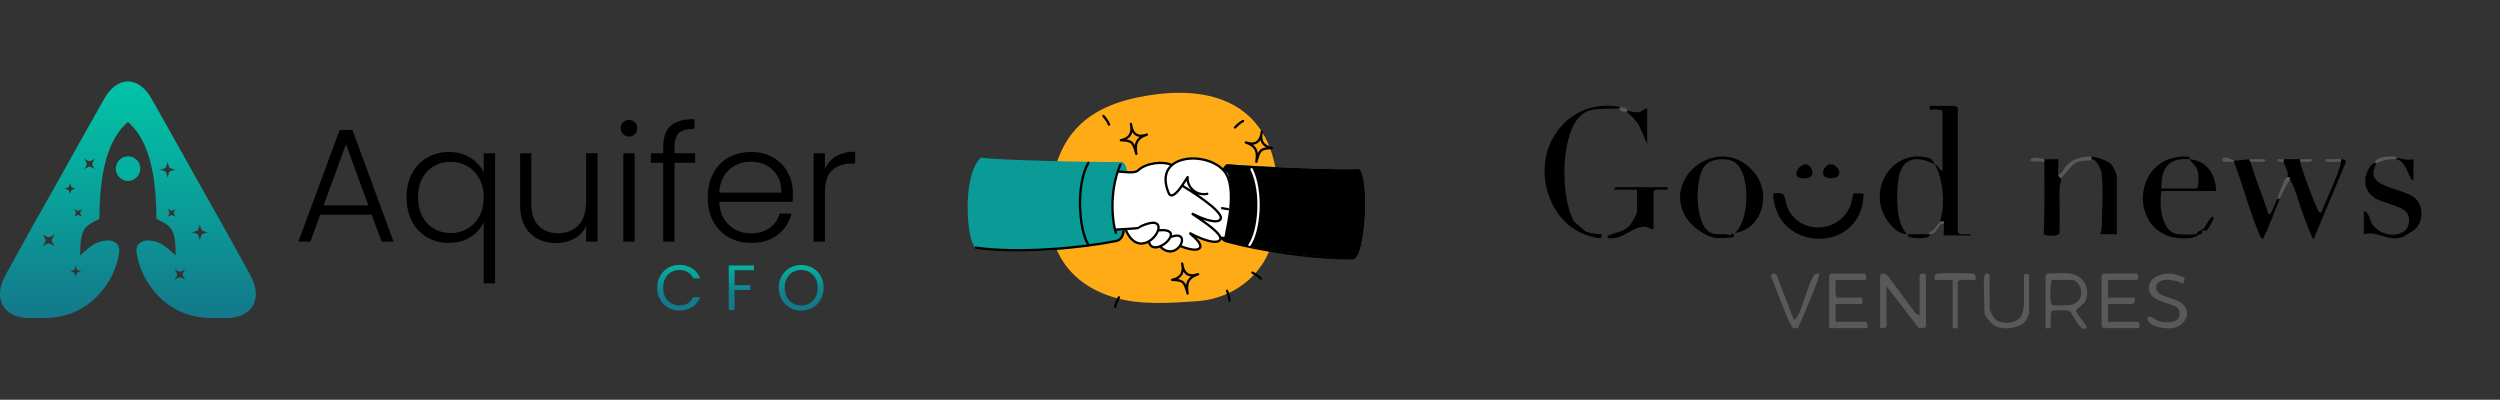 <svg width="1526" height="244" viewBox="0 0 1526 244" fill="none" xmlns="http://www.w3.org/2000/svg">
<rect x="0" y="0" width="1526" height="244" fill="#333333" stroke="none"/>
<g clip-path="url(#clip0_8588_936)">
<g clip-path="url(#clip1_8588_936)">
<path d="M85.672 102.84C85.652 101.359 85.194 99.916 84.354 98.695C83.514 97.474 82.331 96.529 80.955 95.981C79.578 95.432 78.07 95.304 76.62 95.612C75.171 95.92 73.846 96.652 72.812 97.713C71.778 98.775 71.082 100.12 70.813 101.577C70.543 103.034 70.711 104.538 71.297 105.9C71.882 107.261 72.858 108.419 74.101 109.226C75.344 110.032 76.798 110.452 78.28 110.433C80.262 110.392 82.149 109.572 83.532 108.152C84.916 106.731 85.684 104.823 85.672 102.84Z" fill="url(#paint0_linear_8588_936)"/>
<path d="M152.603 167.572L137.815 140.801C129.428 126.014 116.037 102.239 107.846 87.456L92.861 60.883C88.863 53.491 83.47 49.696 78.079 49.696C72.688 49.696 67.291 53.491 63.295 60.883L48.311 87.456C40.119 102.239 26.733 126.014 18.342 140.801L3.559 167.572C-4.633 182.158 1.765 194.146 18.145 194.146H27.334C54.505 194.146 70.292 171.968 72.687 154.587C72.889 154.184 73.288 150.394 71.292 148.793C68.691 146.395 65.494 146.395 60.9 147.596C56.105 148.793 50.71 154.386 48.912 155.983C48.912 138.803 51.908 138.002 60.699 133.606C60.699 109.23 64.497 85.858 78.083 74.467C91.668 85.858 95.462 109.23 95.462 133.606C104.253 138.002 107.25 138.803 107.25 155.983C105.454 154.385 100.059 148.793 95.264 147.596C90.668 146.395 87.47 146.395 84.874 148.793C82.877 150.39 83.276 154.184 83.474 154.587C85.873 171.968 101.656 194.146 128.827 194.146H138.02C154.401 194.146 160.796 182.158 152.603 167.572ZM33.438 150.37C33.438 150.37 30.737 148.578 29.762 148.578C28.786 148.578 26.074 150.37 26.074 150.37C26.074 150.37 27.866 147.661 27.866 146.682C27.866 145.703 26.074 143.005 26.074 143.005C26.074 143.005 28.776 144.797 29.751 144.797C30.726 144.797 33.438 143.005 33.438 143.005C33.438 143.005 31.647 145.714 31.647 146.693C31.647 147.672 33.438 150.37 33.438 150.37ZM41.875 116.022C41.067 115.586 40.193 115.283 39.288 115.127C40.193 114.968 41.066 114.666 41.875 114.231C42.309 113.423 42.61 112.551 42.767 111.648C42.924 112.551 43.224 113.423 43.656 114.231C44.466 114.666 45.34 114.968 46.246 115.127C45.34 115.283 44.465 115.586 43.656 116.022C43.223 116.83 42.923 117.702 42.767 118.605C42.611 117.702 42.309 116.83 41.875 116.022ZM49.686 165.531C48.79 165.687 47.925 165.986 47.124 166.417C46.697 167.214 46.4 168.076 46.247 168.968C46.092 168.076 45.796 167.215 45.369 166.417C44.569 165.986 43.705 165.687 42.81 165.531C43.705 165.374 44.568 165.074 45.369 164.646C45.796 163.846 46.092 162.983 46.247 162.091C46.401 162.984 46.697 163.846 47.124 164.646C47.926 165.075 48.791 165.374 49.686 165.531ZM50.089 132.374C49.349 131.852 48.529 131.452 47.662 131.192C46.792 131.452 45.971 131.851 45.229 132.374C45.751 131.633 46.15 130.812 46.409 129.944C46.15 129.076 45.751 128.256 45.229 127.516C45.968 128.038 46.788 128.437 47.655 128.697C48.526 128.438 49.35 128.039 50.093 127.516C49.571 128.257 49.172 129.078 48.912 129.946C49.17 130.815 49.567 131.637 50.089 132.379V132.374ZM57.891 103.297C57.891 103.297 55.505 101.717 54.644 101.717C53.783 101.717 51.391 103.297 51.391 103.297C51.391 103.297 52.971 100.908 52.971 100.044C52.971 99.18 51.391 96.798 51.391 96.798C51.391 96.798 53.776 98.38 54.638 98.38C55.499 98.38 57.891 96.798 57.891 96.798C57.891 96.798 56.307 99.19 56.307 100.051C56.307 100.912 57.887 103.301 57.887 103.301L57.891 103.297ZM101.059 104.852C100.418 104.206 97.451 103.603 97.451 103.603C97.451 103.603 100.416 102.998 101.059 102.352C101.703 101.707 102.302 98.752 102.302 98.752C102.302 98.752 102.903 101.713 103.545 102.352C104.187 102.991 107.153 103.603 107.153 103.603C107.153 103.603 104.189 104.206 103.545 104.852C102.901 105.498 102.302 108.452 102.302 108.452C102.302 108.452 101.698 105.496 101.055 104.857L101.059 104.852ZM107.163 132.374C106.425 131.852 105.606 131.452 104.74 131.192C103.87 131.451 103.048 131.85 102.307 132.374C102.829 131.633 103.227 130.812 103.487 129.944C103.227 129.076 102.829 128.256 102.307 127.516C103.046 128.039 103.865 128.438 104.733 128.697C105.602 128.438 106.423 128.039 107.163 127.516C106.641 128.257 106.242 129.078 105.983 129.946C106.241 130.815 106.638 131.637 107.159 132.379L107.163 132.374ZM113.045 170.797C113.045 170.797 110.659 169.214 109.798 169.214C108.937 169.214 106.545 170.797 106.545 170.797C106.545 170.797 108.128 168.405 108.128 167.54C108.128 166.675 106.545 164.298 106.545 164.298C106.545 164.298 108.93 165.877 109.791 165.877C110.652 165.877 113.045 164.298 113.045 164.298C113.045 164.298 111.465 166.687 111.465 167.551C111.465 168.415 113.045 170.797 113.045 170.797ZM123.224 143.088C122.574 143.738 121.971 146.727 121.971 146.727C121.971 146.727 121.363 143.738 120.714 143.088C120.064 142.439 117.068 141.82 117.068 141.82C117.068 141.82 120.064 141.213 120.714 140.56C121.363 139.908 121.971 136.922 121.971 136.922C121.971 136.922 122.574 139.911 123.224 140.56C123.874 141.21 126.872 141.82 126.872 141.82C126.872 141.82 123.87 142.433 123.22 143.086L123.224 143.088Z" fill="url(#paint1_linear_8588_936)"/>
<path d="M226.894 131.08H195.484L189.46 147.476H182.15L207.337 79.323H215.14L240.228 147.476H232.919L226.894 131.08ZM224.82 125.351L211.189 88.015L197.559 125.351H224.82ZM248.164 120.413C248.164 114.881 249.283 110.041 251.522 105.893C253.761 101.679 256.823 98.452 260.708 96.213C264.659 93.909 269.103 92.756 274.042 92.756C279.112 92.756 283.524 93.975 287.277 96.411C291.03 98.782 293.697 101.777 295.278 105.399V93.547H302.192V172.959H295.278V135.623C293.697 139.245 290.997 142.274 287.179 144.71C283.425 147.081 278.98 148.266 273.844 148.266C268.971 148.266 264.56 147.113 260.609 144.809C256.724 142.504 253.662 139.245 251.423 135.031C249.25 130.816 248.164 125.943 248.164 120.413ZM295.278 120.511C295.278 116.165 294.389 112.346 292.611 109.054C290.833 105.761 288.396 103.226 285.302 101.448C282.273 99.671 278.915 98.782 275.227 98.782C271.408 98.782 267.984 99.638 264.955 101.349C261.926 103.061 259.522 105.564 257.745 108.856C256.032 112.083 255.176 115.935 255.176 120.413C255.176 124.824 256.032 128.709 257.745 132.067C259.522 135.36 261.926 137.895 264.955 139.673C267.984 141.385 271.408 142.241 275.227 142.241C278.915 142.241 282.273 141.352 285.302 139.574C288.396 137.796 290.833 135.261 292.611 131.969C294.389 128.676 295.278 124.857 295.278 120.511ZM364.695 93.547V147.476H357.781V137.994C356.2 141.352 353.764 143.92 350.472 145.698C347.179 147.476 343.492 148.365 339.409 148.365C332.956 148.365 327.688 146.389 323.606 142.438C319.523 138.422 317.482 132.627 317.482 125.055V93.547H324.297V124.264C324.297 130.125 325.746 134.603 328.643 137.697C331.606 140.792 335.623 142.339 340.693 142.339C345.895 142.339 350.044 140.694 353.139 137.401C356.233 134.109 357.781 129.269 357.781 122.882V93.547H364.695ZM383.937 83.373C382.554 83.373 381.368 82.879 380.381 81.891C379.393 80.904 378.899 79.686 378.899 78.237C378.899 76.788 379.393 75.603 380.381 74.681C381.368 73.694 382.554 73.2 383.937 73.2C385.319 73.2 386.505 73.694 387.492 74.681C388.48 75.603 388.974 76.788 388.974 78.237C388.974 79.686 388.48 80.904 387.492 81.891C386.505 82.879 385.319 83.373 383.937 83.373ZM387.394 93.547V147.476H380.479V93.547H387.394ZM424.284 99.374H411.742V147.476H404.828V99.374H397.322V93.547H404.828V89.793C404.828 83.933 406.31 79.62 409.272 76.854C412.301 74.089 417.175 72.706 423.893 72.706V78.632C419.413 78.632 416.254 79.488 414.408 81.2C412.631 82.912 411.742 85.776 411.742 89.793V93.547H424.284V99.374ZM483.962 117.746C483.962 120.116 483.897 121.927 483.767 123.178H439.023C439.219 127.26 440.209 130.75 441.987 133.648C443.764 136.545 446.099 138.751 448.998 140.266C451.896 141.714 455.055 142.438 458.479 142.438C462.958 142.438 466.712 141.352 469.741 139.179C472.835 137.006 474.877 134.076 475.863 130.388H483.171C481.855 135.656 479.026 139.969 474.677 143.327C470.397 146.62 465 148.266 458.479 148.266C453.412 148.266 448.867 147.146 444.848 144.908C440.833 142.603 437.674 139.377 435.367 135.228C433.129 131.014 432.008 126.108 432.008 120.511C432.008 114.914 433.129 110.008 435.367 105.794C437.605 101.58 440.735 98.354 444.75 96.115C448.769 93.876 453.343 92.756 458.479 92.756C463.614 92.756 468.094 93.876 471.913 96.115C475.798 98.354 478.761 101.383 480.803 105.201C482.911 108.955 483.962 113.136 483.962 117.746ZM476.951 117.548C477.017 113.531 476.193 110.107 474.481 107.276C472.834 104.444 470.564 102.304 467.666 100.855C464.768 99.407 461.609 98.683 458.185 98.683C453.049 98.683 448.667 100.329 445.048 103.621C441.424 106.914 439.419 111.556 439.023 117.548H476.951ZM503.527 103.127C505.04 99.769 507.347 97.168 510.44 95.325C513.604 93.481 517.455 92.559 521.996 92.559V99.769H520.121C515.116 99.769 511.101 101.119 508.072 103.819C505.04 106.518 503.527 111.029 503.527 117.351V147.476H496.614V93.547H503.527V103.127Z" fill="black"/>
<path d="M401.141 175.646C401.141 172.985 401.741 170.598 402.941 168.485C404.141 166.346 405.771 164.676 407.83 163.476C409.917 162.276 412.228 161.676 414.76 161.676C417.731 161.676 420.328 162.393 422.545 163.828C424.762 165.263 426.381 167.298 427.396 169.933H423.132C422.374 168.289 421.281 167.024 419.847 166.137C418.436 165.25 416.741 164.806 414.76 164.806C412.852 164.806 411.144 165.25 409.632 166.137C408.12 167.024 406.932 168.289 406.071 169.933C405.21 171.55 404.78 173.454 404.78 175.646C404.78 177.811 405.21 179.715 406.071 181.359C406.932 182.976 408.12 184.228 409.632 185.115C411.144 186.002 412.852 186.446 414.76 186.446C416.741 186.446 418.436 186.015 419.847 185.154C421.281 184.267 422.374 183.002 423.132 181.359H427.396C426.381 183.967 424.762 185.989 422.545 187.424C420.328 188.833 417.731 189.537 414.76 189.537C412.228 189.537 409.917 188.95 407.83 187.776C405.771 186.576 404.141 184.92 402.941 182.806C401.741 180.693 401.141 178.306 401.141 175.646ZM460.245 162.028V164.924H448.387V174.12H458.015V177.015H448.387V189.302H444.829V162.028H460.245ZM489.042 189.576C486.511 189.576 484.204 188.989 482.117 187.815C480.03 186.615 478.371 184.959 477.148 182.846C475.946 180.706 475.347 178.306 475.347 175.646C475.347 172.985 475.946 170.598 477.148 168.485C478.371 166.346 480.03 164.689 482.117 163.515C484.204 162.315 486.511 161.715 489.042 161.715C491.598 161.715 493.921 162.315 496.008 163.515C498.095 164.689 499.738 166.333 500.936 168.446C502.139 170.559 502.738 172.959 502.738 175.646C502.738 178.333 502.139 180.733 500.936 182.846C499.738 184.959 498.095 186.615 496.008 187.815C493.921 188.989 491.598 189.576 489.042 189.576ZM489.042 186.485C490.946 186.485 492.654 186.041 494.17 185.154C495.707 184.267 496.909 183.002 497.769 181.359C498.654 179.715 499.098 177.811 499.098 175.646C499.098 173.454 498.654 171.55 497.769 169.933C496.909 168.289 495.719 167.024 494.207 166.137C492.694 165.25 490.974 164.806 489.042 164.806C487.11 164.806 485.39 165.25 483.878 166.137C482.366 167.024 481.163 168.289 480.279 169.933C479.415 171.55 478.987 173.454 478.987 175.646C478.987 177.811 479.415 179.715 480.279 181.359C481.163 183.002 482.366 184.267 483.878 185.154C485.415 186.041 487.139 186.485 489.042 186.485Z" fill="url(#paint2_linear_8588_936)"/>
</g>
</g>
<path fill-rule="evenodd" clip-rule="evenodd" d="M694.194 59.509C754.281 46.976 788.201 75.62 778.284 140.789C774.543 165.333 754.899 182.271 730.336 183.882C714.136 184.941 696.788 186.248 681.255 181.893C650.743 173.337 637.906 149.78 640.798 120.745C644.11 87.42 658.102 67.078 694.194 59.509Z" fill="#FFAB15"/>
<path fill-rule="evenodd" clip-rule="evenodd" d="M595.145 150.949C630.132 156.559 664.161 150.767 682.323 147.073C692.421 135.73 690.525 99.692 684.822 98.806C672.653 99.256 603.224 97.725 598.828 96.077C587.059 106.978 589.994 145.956 595.145 150.949ZM826.137 157.995C794.012 156.029 764.35 151.508 747.83 146.957C736.933 136.601 743.471 100.693 749.239 100.207C761.35 101.491 825.142 104.307 829.646 102.972C836.431 110.185 833.104 158.424 826.137 157.995Z" fill="#0A9B97"/>
<path d="M747.83 146.957C764.35 151.508 794.012 156.029 826.137 157.995C833.104 158.424 836.431 110.185 829.646 102.972C825.142 104.307 761.35 101.491 749.239 100.207C743.471 100.693 736.933 136.601 747.83 146.957Z" fill="black"/>
<path d="M763.981 103.327C770.839 117.384 768.616 141.173 762.695 149.519" stroke="black" stroke-width="1.42" stroke-linecap="round" stroke-linejoin="round"/>
<path fill-rule="evenodd" clip-rule="evenodd" d="M681.03 140.274C682.621 140.549 684.932 140.23 686.937 140.15C689.232 146.805 694.884 150.158 700.972 147.69C702.898 152.85 706.683 151.014 708.622 150.397C709.051 153.663 717.573 155.013 720.449 150.238C727.227 153.474 738.524 154.889 729.777 144.671C740.893 148.373 746.69 148.561 744.663 144.316C745.695 144.558 746.758 144.643 747.816 144.57C748.441 140.411 754.841 122.798 749.472 105.918C748.216 104.895 730.693 89.51 715.473 100.112C694.834 98.661 700.268 103.451 692.64 104.626C688.513 105.258 689.647 104.808 682.113 104.677C678.262 116.179 677.886 128.559 681.03 140.274Z" fill="white"/>
<path d="M764.467 166.406C766.596 167.647 767.911 168.206 769.596 170.035M748.972 177.474C749.778 179.803 750.425 181.102 750.483 183.577M673.541 70.772C675.052 72.717 676.069 73.725 676.934 76.062M753.839 77.797C755.626 76.099 756.527 74.988 758.772 73.892M721.591 160.848C723.203 167.981 719.106 170.071 715.466 170.812C722.266 171.008 723.051 171.98 724.911 179.172C724.14 173.787 724.184 169.854 731.333 167.401C729.916 167.64 722.884 170.833 721.591 160.848ZM690.308 75.627C691.921 82.76 687.824 84.851 684.184 85.591C690.984 85.787 691.768 86.759 693.628 93.951C692.858 88.566 692.902 84.633 700.05 82.18C698.634 82.456 691.58 85.634 690.308 75.627Z" stroke="black" stroke-width="1.42" stroke-linecap="round" stroke-linejoin="round"/>
<path d="M682.992 181.494C681.895 183.671 681.095 184.883 680.703 187.351" stroke="black" stroke-width="1.41" stroke-linecap="round" stroke-linejoin="round"/>
<path d="M745.717 145.056C746.064 145.673 746.546 146.205 747.125 146.613C747.704 147.021 748.367 147.294 749.066 147.415C766.923 152.342 800.428 158.068 826.138 157.575M721.721 113.393C723.777 114.612 747.874 129.192 744.968 133.844C743.188 136.645 735.408 134.33 727.998 130.549M748.027 144.279C747.874 143.982 755.023 118.792 748.84 106.854C741.002 91.723 702.672 92.202 713.323 117.74C716.112 124.424 725.084 107.13 724.946 108.132C724.3 114.14 730.366 119.816 736.904 118.292M728.012 130.701C735.568 135.723 746.705 143.234 744.721 146.362C742.84 149.316 734.282 146.58 726.559 142.422M708.092 150.404C718.655 161.29 728.731 139.141 714.383 144.751M701.394 148.046C704.685 158.206 725.651 138.742 707.264 140.607M686.922 139.78C697.362 164.977 720.45 127.552 697.093 137.806C696.654 137.995 696.227 138.211 695.815 138.452M694.906 139.083C694.434 139.548 681.619 140.02 681.023 140.179M745.971 127.073C746.792 127.319 749.044 127.486 749.509 127.668M726.603 142.676C730.707 146.094 733.613 149.374 732.466 151.174C731.063 153.351 725.927 152.415 720.239 150.071M715.153 100.678C710.068 98.211 699.411 99.387 694.725 104.002C692.465 106.223 684.903 104.612 682.258 104.728M683.893 100.374C676.229 118.437 679.599 137.922 681.118 142.11M664.329 99.423C656.519 112.972 658.713 140.107 664.045 148.837M685.84 141.268C685.709 142.262 684.954 146.725 680.965 147.168C660.943 151.239 621.844 154.969 595.734 151.152M763.98 103.327C770.838 117.384 768.615 141.173 762.694 149.519M770.206 80.416C768.593 87.55 772.691 89.64 776.33 90.381C769.531 90.576 768.746 91.549 766.886 98.741C767.656 93.356 767.613 89.423 760.464 86.97C761.888 87.246 768.92 90.402 770.206 80.416Z" stroke="black" stroke-width="1.42" stroke-linecap="round" stroke-linejoin="round"/>
<path d="M763.981 103.327C770.839 117.384 768.616 141.173 762.695 149.519" stroke="white" stroke-width="1.42" stroke-linecap="round" stroke-linejoin="round"/>
<g clip-path="url(#clip2_8588_936)">
<path d="M1059.06 142.148C1068.25 134.343 1068.75 104.082 1058.04 98.585C1053.04 96.005 1044.02 96.86 1040.39 101.437C1034.54 108.801 1034.42 135.769 1043.12 141.396C1046.45 143.548 1049.54 142.822 1053.23 142.939C1055.37 143.004 1056.4 144.948 1057.11 142.174C1057.77 142.576 1058.77 143.95 1058.28 144.495C1057.56 145.298 1048.75 145.441 1047.08 145.208C1040.26 144.248 1031.48 137.403 1028.31 131.361C1015.13 106.182 1051.77 80.537 1071.46 106.143C1081.25 118.875 1075.52 139.762 1059.06 142.174V142.148Z" fill="black"/>
<path d="M1181.03 100.283C1184.73 102.111 1182.99 103.952 1185.7 104.16V68.103C1185.7 66.392 1179.39 67.014 1177.92 66.936V64.616H1193.08C1193.34 64.616 1194.26 65.64 1195.02 65.394V140.994C1195.02 144.145 1200.72 142.628 1202.79 142.939V143.704H1186.48C1186.3 141.448 1186.73 138.92 1186.48 136.728C1186.43 136.262 1186.61 135.289 1186.48 135.186C1186.25 134.991 1184.74 135.302 1184.15 135.186C1187.58 125.747 1186.1 109.022 1181.03 100.296C1168.54 94.099 1159.86 96.77 1158.51 111.55C1157.64 121.079 1157.23 135.652 1163.95 142.926C1157.16 142.887 1151.12 134.628 1148.96 128.807C1142.53 111.511 1156.71 92.037 1175.64 95.979C1179.37 96.757 1179.48 97.599 1181.03 100.283Z" fill="black"/>
<path d="M989.12 65.394C989.042 65.757 988.692 66.133 988.342 66.172C981.393 66.846 971.371 64.914 965.407 70.035C952.013 81.561 952.545 120.924 960.791 135.147C961.024 135.562 967.546 141.15 967.987 141.344C970.178 142.343 974.949 142.939 977.477 142.939C978.488 146.958 973.873 144.962 971.098 144.262C946.801 138.155 935.962 107.077 947.32 85.308C955.449 69.724 971.889 61.725 989.133 65.394H989.12Z" fill="black"/>
<path d="M1336.42 97.185C1347.24 98.118 1352.38 106.39 1352.73 116.568H1319.32C1317.97 124.438 1318.88 141.305 1329.08 142.887C1331.05 143.185 1338.79 143.315 1340.53 142.926C1341.14 142.796 1341.14 141.733 1341.65 141.422C1342.78 140.735 1343.94 140.54 1345.01 139.49C1347.33 137.221 1347.94 133.539 1350.79 132.074C1352.29 133.358 1347.56 140.203 1347.12 140.45C1345.63 141.266 1343.51 139.257 1344.19 142.952C1342.33 142.161 1340.96 144.767 1337.52 145.208C1298.36 150.135 1298.49 93.204 1335.97 95.603C1336.92 95.719 1336.24 96.925 1336.42 97.198C1323.43 96.082 1319.06 102.812 1319.33 115.025H1340.7C1342.45 115.025 1341.96 107.116 1341.69 105.521C1340.87 100.828 1338.34 100.089 1336.44 97.198L1336.42 97.185Z" fill="black"/>
<path d="M1449.85 99.518H1450.63C1441.96 114.713 1465.13 114.039 1473.55 120.457C1479.7 125.15 1479.38 135.626 1473.71 140.372C1473.39 140.644 1467.06 144.482 1466.67 144.624C1457.4 147.943 1451.49 140.592 1442.88 142.952V129.001C1446.15 129.26 1446.29 133.993 1447.65 136.262C1454.08 147.01 1474.13 145.467 1469.91 131.101C1468.49 126.226 1454.69 123.867 1450.24 121.274C1442.28 116.632 1441.92 107.492 1447.53 100.672C1448.44 99.57 1449.65 99.739 1449.87 99.544L1449.85 99.518Z" fill="black"/>
<path d="M1131.34 118.162C1131.73 117.786 1136.31 118.344 1137.52 118.124C1137.27 155.191 1083.43 154.724 1082.35 118.124C1091.49 116.697 1088.59 121.17 1091.11 126.836C1098.42 143.341 1122.68 142.732 1129.56 125.306C1130.22 123.621 1131.06 118.422 1131.34 118.162Z" fill="black"/>
<path d="M1404.03 97.185C1404.06 97.69 1403.96 98.235 1404.03 98.74C1404.45 102.073 1412.92 124.788 1414.75 127.977C1415.24 128.833 1415.6 129.935 1416.83 129.766C1420.19 121.598 1424.12 113.456 1427.14 105.158C1427.91 103.045 1428.67 101.022 1428.88 98.753C1428.93 98.248 1428.85 97.716 1428.88 97.198C1430.54 97.353 1432.43 97.159 1431.68 99.557L1412.17 146.038C1411.34 146.038 1406.44 132.541 1405.76 130.739C1403.31 124.23 1401.3 115.232 1397.8 109.618C1397.54 109.19 1398.22 107.751 1396.25 108.062C1397.37 104.808 1394.43 101.684 1393.91 98.753C1393.83 98.274 1393.96 97.703 1393.91 97.198C1397.24 97.107 1400.68 97.12 1404.01 97.198L1404.03 97.185Z" fill="black"/>
<path d="M1372.95 97.185C1372.91 97.807 1373.63 98.391 1373.72 98.741C1376.68 109.567 1381.27 119.848 1384.61 130.531C1386.4 130.894 1385.86 130.337 1386.35 129.546C1387.48 127.757 1389.06 123.504 1390.05 121.235H1391.6C1388.04 129.429 1385.4 138.155 1381.11 146.038C1379.8 144.819 1379.25 143.173 1378.57 141.591C1372.85 128.029 1368.87 112.575 1363.62 98.741V97.963C1366.02 98.378 1370.04 97.276 1372.95 97.185Z" fill="black"/>
<path d="M1247.86 97.184C1250.68 97.34 1253.57 97.068 1256.4 97.184C1256.63 100.18 1256.06 103.563 1256.4 106.494C1256.63 108.542 1257.85 108.438 1257.96 108.814C1258.32 110.241 1257.18 112.795 1257.15 114.597C1256.98 123.867 1257.44 133.163 1257.08 142.433C1256.43 144.43 1248.3 144.145 1247.42 142.952C1248.22 128.262 1247.87 113.456 1247.87 98.727V97.172L1247.86 97.184Z" fill="black"/>
<path d="M1276.6 95.642C1280.23 95.875 1285.97 97.755 1288.66 100.27C1289.79 101.333 1292.13 106.403 1292.13 107.66V142.939H1282.03C1282.24 141.5 1282.8 140.203 1282.85 138.712C1283.12 129.87 1283.98 113.521 1282.76 105.379C1282.4 102.928 1279.6 97.107 1276.59 97.184V95.629L1276.6 95.642Z" fill="black"/>
<path d="M1147.62 168.13C1148.11 166.471 1150.97 166.899 1152.06 167.988L1169.39 191.377L1171.71 192.557V168.13C1171.71 166.665 1175.6 166.665 1175.6 168.13V199.143C1175.6 200.271 1171.96 200.855 1170.95 199.908L1151.52 174.717V199.143C1151.52 200.168 1148.66 200.557 1147.63 200.31V168.13H1147.62Z" fill="#595959"/>
<path d="M1017.88 114.247V115.79C1016.32 115.906 1009.33 115.18 1009.33 116.957V139.827C1006.75 139.892 1005.77 138.194 1002.95 138.427C995.487 139.049 989.808 146.88 981.367 145.247C981.121 143.613 981.277 143.989 982.34 143.509C986.515 141.642 990.793 141.746 994.592 137.908C995.733 136.755 999.221 130.518 999.221 129.351V115.777H985.231C985.166 115.271 986.255 114.221 986.398 114.221H1017.86L1017.88 114.247Z" fill="black"/>
<path d="M1139.08 170.853H1120.44C1120.67 172.526 1119.64 181.705 1121.6 181.705H1136.76V185.582H1120.45V196.434H1138.7C1139.73 196.434 1140.13 199.299 1139.87 200.31H1116.56V168.13C1116.56 168.053 1117.65 166.964 1117.73 166.964H1137.93C1138.95 166.964 1139.35 169.829 1139.09 170.84L1139.08 170.853Z" fill="#595959"/>
<path d="M1286.7 170.853V181.705H1303.01C1303.27 182.716 1302.87 185.582 1301.84 185.582H1286.69V196.434H1304.94C1306.41 196.434 1306.41 200.31 1304.94 200.31H1283.96C1283.89 200.31 1282.8 199.234 1282.8 199.143V168.13C1282.8 168.053 1283.89 166.964 1283.96 166.964H1304.16C1305.63 166.964 1305.63 170.84 1304.16 170.84H1286.69L1286.7 170.853Z" fill="#595959"/>
<path d="M1263.78 166.976C1271.69 168.208 1276.03 175.871 1273.11 183.274C1271.95 186.217 1267.24 188.343 1267.24 189.821C1267.24 191.597 1274.77 199.169 1273.49 200.31C1270.01 203.409 1264.76 190.884 1263.65 190.171C1261.34 188.693 1255.43 189.679 1252.61 189.562C1250.99 191.247 1252.16 199.895 1251.72 200.31C1251.6 200.414 1248.62 200.466 1248.62 200.31V168.13C1248.62 168.053 1249.71 166.964 1249.79 166.964C1253.85 166.964 1260.08 166.393 1263.78 166.964V166.976ZM1252.9 170.853C1251.19 170.853 1251.21 185.154 1252.46 186.022C1253.5 186.748 1261.77 186.476 1263.58 186.178C1274.33 184.389 1270.51 170.853 1264.54 170.853H1252.89H1252.9Z" fill="#595959"/>
<path d="M1333.23 169.362C1333.78 170.14 1333.18 172.993 1332.13 173.174C1328.1 170.49 1315.73 168.623 1316.14 175.884C1316.56 183.144 1334.19 180.525 1334.92 190.625C1335.28 195.656 1330.8 199.727 1325.96 200.323C1321.12 200.92 1310.26 199.442 1310.79 193.335C1313.84 192.661 1315.65 195.695 1318.35 196.252C1323.78 197.38 1332.48 196.991 1330.06 189.212C1328.57 184.415 1311.65 185.323 1311.67 175.884C1311.68 168.675 1320.61 166.238 1326.53 167.158C1327.33 167.288 1333.04 169.077 1333.25 169.362H1333.23Z" fill="#595959"/>
<path d="M1211.33 168.13C1211.84 166.393 1214.45 167.119 1214.45 168.13V188.291C1214.45 189.731 1217.01 194.32 1218.35 195.254C1222.87 198.443 1232.26 197.419 1234.29 191.818C1234.46 191.364 1235.42 187.008 1235.42 186.749V168.143C1235.42 166.808 1238.53 166.808 1238.53 168.143V191.403C1238.53 191.675 1236.94 195.124 1236.56 195.643C1232.84 200.803 1222.57 201.736 1217.28 198.664C1215.79 197.795 1211.35 192.829 1211.35 191.416C1211.35 186.658 1210.4 171.437 1211.35 168.156L1211.33 168.13Z" fill="#595959"/>
<path d="M1094.8 194.891C1096.12 195.15 1096.4 194.567 1096.95 193.555C1100.75 186.826 1102.8 176.156 1106.56 169.025C1107.38 167.495 1108.51 166.691 1110.33 166.977C1111.71 168.351 1099.07 196.447 1097.42 200.362C1096.5 200.362 1095.38 200.505 1094.55 200.194C1092.25 199.312 1082.86 172.435 1080.86 168.195C1081.89 166.471 1083.65 166.458 1084.61 168.234L1094.81 194.891H1094.8Z" fill="#595959"/>
<path d="M1181.03 170.853C1180.99 169.401 1180.68 167.612 1182.3 167.08C1183.63 166.652 1202.05 166.614 1203.94 166.977C1206.24 167.404 1205.98 168.779 1205.89 170.853C1204.06 171.087 1195.01 170.062 1195.01 172.02V200.323C1195.01 200.479 1191.9 200.479 1191.9 200.323V170.853H1181.02H1181.03Z" fill="#595959"/>
<path d="M993.012 67.728C995.553 67.689 997.705 68.843 1000.34 68.48C1002.62 68.168 1003.36 66.288 1005.45 66.172V87.888L1000.32 76.323C998.924 73.977 995.294 69.867 993.012 68.505V67.728Z" fill="black"/>
<path d="M1116.31 100.413C1121.51 98.805 1126.97 108.827 1117.71 108.827C1109.78 108.827 1113.08 101.411 1116.31 100.413Z" fill="black"/>
<path d="M1097.33 107.855C1093.56 104.743 1103.26 94.993 1106.12 104.134C1107.77 109.411 1099.61 109.735 1097.33 107.855Z" fill="black"/>
<path d="M1463.07 96.407C1466.6 96.977 1469.18 98.014 1473.17 97.185V109.592C1471.39 109.904 1471.92 109.515 1471.43 108.607C1469.31 104.717 1467.66 97.638 1462.29 97.198L1463.07 96.42V96.407Z" fill="black"/>
<path d="M1276.6 95.641V97.197C1276.54 97.197 1276.69 97.91 1275.45 97.949C1271.15 98.092 1269.22 97.923 1265.46 100.426L1257.96 108.827C1257.85 108.438 1256.63 108.555 1256.4 106.506C1259.21 105.806 1259.6 102.772 1261.82 100.672C1265.89 96.834 1271.08 95.304 1276.6 95.641Z" fill="#595959"/>
<path d="M1396.24 108.049C1398.21 107.738 1397.53 109.177 1397.8 109.605C1395.48 112.924 1393.2 117.54 1391.59 121.235H1390.03C1391.52 117.76 1392.77 113.884 1394.26 110.318C1394.83 108.97 1396.19 108.192 1396.24 108.049Z" fill="#595959"/>
<path d="M1177.14 142.939H1177.92C1177.83 142.991 1178.39 143.976 1176.87 144.624C1174.59 145.597 1167.95 145.661 1165.68 144.689C1164.57 144.222 1164.5 144.482 1164.72 142.939H1177.14Z" fill="black"/>
<path d="M1463.07 96.407L1462.29 97.185C1457.71 96.796 1454.26 98.131 1450.63 99.505H1449.85C1449.93 99.428 1449.78 98.248 1450.61 97.587C1452.99 95.707 1458.24 95.266 1461.2 95.603C1462.27 95.72 1462.9 96.381 1463.07 96.42V96.407Z" fill="#595959"/>
<path d="M1184.14 135.186C1184.74 135.302 1186.24 134.991 1186.48 135.186C1186.61 135.289 1186.42 136.275 1186.48 136.729C1183.33 136.327 1183.26 140.151 1180.65 142.2C1179.59 143.043 1178.3 142.732 1177.93 142.939H1177.15C1177.87 141.409 1179.67 141.059 1180.69 139.879C1181.15 139.361 1184.05 135.458 1184.14 135.186Z" fill="#595959"/>
<path d="M1247.86 97.184V98.74L1239.3 98.351C1239.38 94.591 1246.35 97.107 1247.86 97.198V97.184Z" fill="#595959"/>
<path d="M1428.88 97.184C1428.85 97.703 1428.93 98.222 1428.88 98.74C1427.37 98.481 1419.81 99.259 1419.55 98.338C1419.04 96.536 1421.23 97.223 1422.26 97.184C1424.3 97.094 1426.91 96.99 1428.88 97.184Z" fill="#595959"/>
<path d="M1372.95 97.184C1376.03 97.081 1379.17 97.249 1382.27 97.184C1383.51 98.131 1382.27 98.585 1381.13 98.727C1378.82 99.013 1376.1 98.52 1373.72 98.727C1373.63 98.377 1372.91 97.794 1372.95 97.172V97.184Z" fill="#595959"/>
<path d="M1363.62 97.962V98.74C1362.35 98.52 1356.78 99.233 1356.62 98.351C1355.82 93.749 1362.66 97.807 1363.62 97.962Z" fill="#595959"/>
<path d="M1404.02 97.185C1405.44 97.224 1406.86 97.12 1408.28 97.185C1409.33 97.236 1411.54 96.536 1411.03 98.338C1410.77 99.246 1405.36 98.494 1404.02 98.74C1403.96 98.235 1404.06 97.703 1404.02 97.185Z" fill="#595959"/>
<path d="M989.122 65.394C990.755 65.744 993.491 65.355 993.011 67.715V68.493C992.156 67.987 988.94 68.518 988.344 66.172C988.694 66.133 989.044 65.757 989.122 65.394Z" fill="#595959"/>
<path d="M1393.92 97.185C1393.97 97.691 1393.84 98.261 1393.92 98.741C1392.46 98.844 1390.46 98.896 1390.03 97.198C1391.32 97.159 1392.63 97.224 1393.92 97.198V97.185Z" fill="#595959"/>
</g>
<defs>
<linearGradient id="paint0_linear_8588_936" x1="78.181" y1="40.801" x2="78.181" y2="288.359" gradientUnits="userSpaceOnUse">
<stop stop-color="#02C4AA"/>
<stop offset="0.256" stop-color="#04B09F"/>
<stop offset="0.726" stop-color="#078187"/>
<stop offset="0.733" stop-color="#06898B"/>
<stop offset="0.756" stop-color="#059F96"/>
<stop offset="0.784" stop-color="#04B09F"/>
<stop offset="0.818" stop-color="#03BBA5"/>
<stop offset="0.867" stop-color="#02C2A9"/>
<stop offset="1" stop-color="#02C4AA"/>
</linearGradient>
<linearGradient id="paint1_linear_8588_936" x1="78.082" y1="40.8" x2="78.082" y2="288.361" gradientUnits="userSpaceOnUse">
<stop stop-color="#00C7A8"/>
<stop offset="0.189" stop-color="#05B3A0"/>
<stop offset="0.575" stop-color="#127E8D"/>
<stop offset="0.726" stop-color="#176885"/>
<stop offset="0.73" stop-color="#166E87"/>
<stop offset="0.749" stop-color="#108992"/>
<stop offset="0.771" stop-color="#0B9F9B"/>
<stop offset="0.797" stop-color="#07B0A2"/>
<stop offset="0.83" stop-color="#04BBA7"/>
<stop offset="0.875" stop-color="#02C2A9"/>
<stop offset="1" stop-color="#02C4AA"/>
</linearGradient>
<linearGradient id="paint2_linear_8588_936" x1="452.04" y1="142.481" x2="452.04" y2="243.074" gradientUnits="userSpaceOnUse">
<stop stop-color="#00C7A8"/>
<stop offset="0.189" stop-color="#05B3A0"/>
<stop offset="0.365" stop-color="#127E8D"/>
<stop offset="0.76" stop-color="#176885"/>
<stop offset="0.797" stop-color="#07B0A2"/>
<stop offset="0.83" stop-color="#04BBA7"/>
<stop offset="0.83" stop-color="#0B9F9B"/>
<stop offset="0.875" stop-color="#166E87"/>
<stop offset="0.875" stop-color="#108992"/>
<stop offset="0.875" stop-color="#02C2A9"/>
<stop offset="1" stop-color="#02C4AA"/>
</linearGradient>
<clipPath id="clip0_8588_936">
<rect width="525" height="165.897" fill="white" transform="translate(0 39.051)"/>
</clipPath>
<clipPath id="clip1_8588_936">
<rect width="525" height="165.897" fill="white" transform="translate(0 39.051)"/>
</clipPath>
<clipPath id="clip2_8588_936">
<rect width="627" height="237.264" fill="white" transform="translate(899 3.368)"/>
</clipPath>
</defs>
</svg>
